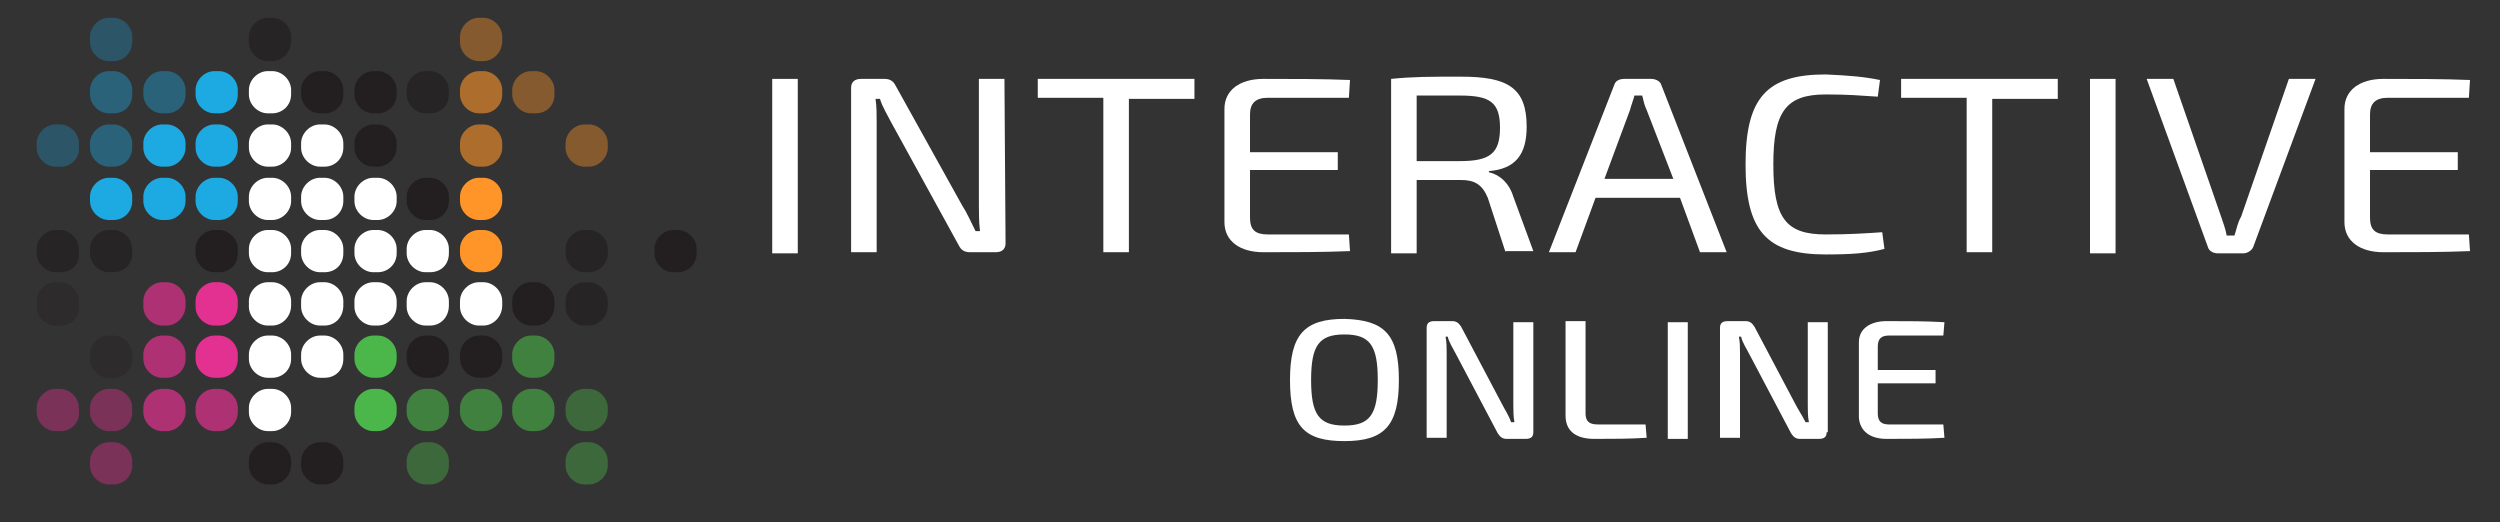 <?xml version="1.0" encoding="utf-8"?>
<!-- Generator: Adobe Illustrator 22.0.1, SVG Export Plug-In . SVG Version: 6.00 Build 0)  -->
<svg version="1.1" id="Layer_1" xmlns="http://www.w3.org/2000/svg" xmlns:xlink="http://www.w3.org/1999/xlink" x="0px" y="0px"
	 viewBox="0 0 225 47" style="enable-background:new 0 0 225 47;" xml:space="preserve">
<rect x="0" y="0" width="225" height="47" fill="#333333" stroke="none"/>
<style type="text/css">
	.st0{opacity:0.6;fill:#4BB649;}
	.st1{fill:#4BB649;}
	.st2{opacity:0.4;fill:#4BB649;}
	.st3{fill:#E33191;}
	.st4{opacity:0.7;fill:#E33191;}
	.st5{opacity:0.4;fill:#E33191;}
	.st6{fill:#FFFFFF;}
	.st7{fill:#FF9428;}
	.st8{opacity:0.4;fill:#FF9428;}
	.st9{opacity:0.6;fill:#FF9428;}
	.st10{fill:#231F20;}
	.st11{opacity:0.7;fill:#231F20;}
	.st12{opacity:0.4;fill:#231F20;}
	.st13{fill:#1DA9E1;}
	.st14{opacity:0.4;fill:#1DA9E1;}
	.st15{opacity:0.3;fill:#1DA9E1;}
</style>
<g>
	<g>
		<g>
			<path class="st0" d="M48.2,34h-0.4c-0.9,0-1.7-0.8-1.7-1.7v-0.4c0-0.9,0.8-1.7,1.7-1.7h0.4c0.9,0,1.7,0.8,1.7,1.7v0.4
				C49.9,33.3,49.2,34,48.2,34z"/>
			<path class="st1" d="M34,34h-0.4c-0.9,0-1.7-0.8-1.7-1.7v-0.4c0-0.9,0.8-1.7,1.7-1.7H34c0.9,0,1.7,0.8,1.7,1.7v0.4
				C35.7,33.3,34.9,34,34,34z"/>
			<path class="st0" d="M48.2,38.8h-0.4c-0.9,0-1.7-0.8-1.7-1.7v-0.4c0-0.9,0.8-1.7,1.7-1.7h0.4c0.9,0,1.7,0.8,1.7,1.7v0.4
				C49.9,38,49.2,38.8,48.2,38.8z"/>
			<path class="st2" d="M53,38.8h-0.4c-0.9,0-1.7-0.8-1.7-1.7v-0.4c0-0.9,0.8-1.7,1.7-1.7H53c0.9,0,1.7,0.8,1.7,1.7v0.4
				C54.7,38,53.9,38.8,53,38.8z"/>
			<path class="st0" d="M43.5,38.8h-0.4c-0.9,0-1.7-0.8-1.7-1.7v-0.4c0-0.9,0.8-1.7,1.7-1.7h0.4c0.9,0,1.7,0.8,1.7,1.7v0.4
				C45.2,38,44.4,38.8,43.5,38.8z"/>
			<path class="st0" d="M38.7,38.8h-0.4c-0.9,0-1.7-0.8-1.7-1.7v-0.4c0-0.9,0.8-1.7,1.7-1.7h0.4c0.9,0,1.7,0.8,1.7,1.7v0.4
				C40.4,38,39.7,38.8,38.7,38.8z"/>
			<path class="st1" d="M34,38.8h-0.4c-0.9,0-1.7-0.8-1.7-1.7v-0.4c0-0.9,0.8-1.7,1.7-1.7H34c0.9,0,1.7,0.8,1.7,1.7v0.4
				C35.7,38,34.9,38.8,34,38.8z"/>
			<path class="st2" d="M53,43.6h-0.4c-0.9,0-1.7-0.8-1.7-1.7v-0.4c0-0.9,0.8-1.7,1.7-1.7H53c0.9,0,1.7,0.8,1.7,1.7v0.4
				C54.7,42.8,53.9,43.6,53,43.6z"/>
			<path class="st2" d="M38.7,43.6h-0.4c-0.9,0-1.7-0.8-1.7-1.7v-0.4c0-0.9,0.8-1.7,1.7-1.7h0.4c0.9,0,1.7,0.8,1.7,1.7v0.4
				C40.4,42.8,39.7,43.6,38.7,43.6z"/>
		</g>
		<g>
			<path class="st3" d="M19.7,29.3h-0.4c-0.9,0-1.7-0.8-1.7-1.7v-0.5c0-0.9,0.8-1.7,1.7-1.7h0.4c0.9,0,1.7,0.8,1.7,1.7v0.4
				C21.4,28.5,20.7,29.3,19.7,29.3z"/>
			<path class="st4" d="M15,29.3h-0.4c-0.9,0-1.7-0.8-1.7-1.7v-0.5c0-0.9,0.8-1.7,1.7-1.7H15c0.9,0,1.7,0.8,1.7,1.7v0.4
				C16.7,28.5,15.9,29.3,15,29.3z"/>
			<path class="st3" d="M19.7,34h-0.4c-0.9,0-1.7-0.8-1.7-1.7v-0.4c0-0.9,0.8-1.7,1.7-1.7h0.4c0.9,0,1.7,0.8,1.7,1.7v0.4
				C21.4,33.3,20.7,34,19.7,34z"/>
			<path class="st4" d="M15,34h-0.4c-0.9,0-1.7-0.8-1.7-1.7v-0.4c0-0.9,0.8-1.7,1.7-1.7H15c0.9,0,1.7,0.8,1.7,1.7v0.4
				C16.7,33.3,15.9,34,15,34z"/>
			<path class="st4" d="M19.7,38.8h-0.4c-0.9,0-1.7-0.8-1.7-1.7v-0.4c0-0.9,0.8-1.7,1.7-1.7h0.4c0.9,0,1.7,0.8,1.7,1.7v0.4
				C21.4,38,20.7,38.8,19.7,38.8z"/>
			<path class="st4" d="M15,38.8h-0.4c-0.9,0-1.7-0.8-1.7-1.7v-0.4c0-0.9,0.8-1.7,1.7-1.7H15c0.9,0,1.7,0.8,1.7,1.7v0.4
				C16.7,38,15.9,38.8,15,38.8z"/>
			<path class="st5" d="M10.2,38.8H9.8c-0.9,0-1.7-0.8-1.7-1.7v-0.4c0-0.9,0.8-1.7,1.7-1.7h0.4c0.9,0,1.7,0.8,1.7,1.7v0.4
				C11.9,38,11.2,38.8,10.2,38.8z"/>
			<path class="st5" d="M5.5,38.8H5c-0.9,0-1.7-0.8-1.7-1.7v-0.4C3.3,35.8,4.1,35,5,35h0.4c0.9,0,1.7,0.8,1.7,1.7v0.4
				C7.2,38,6.4,38.8,5.5,38.8z"/>
			<path class="st5" d="M10.2,43.6H9.8c-0.9,0-1.7-0.8-1.7-1.7v-0.4c0-0.9,0.8-1.7,1.7-1.7h0.4c0.9,0,1.7,0.8,1.7,1.7v0.4
				C11.9,42.8,11.2,43.6,10.2,43.6z"/>
		</g>
		<g>
			<path class="st6" d="M34,19.8h-0.4c-0.9,0-1.7-0.8-1.7-1.7v-0.4c0-0.9,0.8-1.7,1.7-1.7H34c0.9,0,1.7,0.8,1.7,1.7v0.4
				C35.7,19,34.9,19.8,34,19.8z"/>
			<path class="st6" d="M29.2,19.8h-0.4c-0.9,0-1.7-0.8-1.7-1.7v-0.4c0-0.9,0.8-1.7,1.7-1.7h0.4c0.9,0,1.7,0.8,1.7,1.7v0.4
				C30.9,19,30.2,19.8,29.2,19.8z"/>
			<path class="st6" d="M24.5,19.8h-0.4c-0.9,0-1.7-0.8-1.7-1.7v-0.4c0-0.9,0.8-1.7,1.7-1.7h0.4c0.9,0,1.7,0.8,1.7,1.7v0.4
				C26.2,19,25.4,19.8,24.5,19.8z"/>
			<path class="st6" d="M38.7,24.5h-0.4c-0.9,0-1.7-0.8-1.7-1.7v-0.4c0-0.9,0.8-1.7,1.7-1.7h0.4c0.9,0,1.7,0.8,1.7,1.7v0.4
				C40.4,23.8,39.7,24.5,38.7,24.5z"/>
			<path class="st6" d="M34,24.5h-0.4c-0.9,0-1.7-0.8-1.7-1.7v-0.4c0-0.9,0.8-1.7,1.7-1.7H34c0.9,0,1.7,0.8,1.7,1.7v0.4
				C35.7,23.8,34.9,24.5,34,24.5z"/>
			<path class="st6" d="M29.2,24.5h-0.4c-0.9,0-1.7-0.8-1.7-1.7v-0.4c0-0.9,0.8-1.7,1.7-1.7h0.4c0.9,0,1.7,0.8,1.7,1.7v0.4
				C30.9,23.8,30.2,24.5,29.2,24.5z"/>
			<path class="st6" d="M24.5,24.5h-0.4c-0.9,0-1.7-0.8-1.7-1.7v-0.4c0-0.9,0.8-1.7,1.7-1.7h0.4c0.9,0,1.7,0.8,1.7,1.7v0.4
				C26.2,23.8,25.4,24.5,24.5,24.5z"/>
			<path class="st6" d="M43.5,29.3h-0.4c-0.9,0-1.7-0.8-1.7-1.7v-0.5c0-0.9,0.8-1.7,1.7-1.7h0.4c0.9,0,1.7,0.8,1.7,1.7v0.4
				C45.2,28.5,44.4,29.3,43.5,29.3z"/>
			<path class="st6" d="M38.7,29.3h-0.4c-0.9,0-1.7-0.8-1.7-1.7v-0.5c0-0.9,0.8-1.7,1.7-1.7h0.4c0.9,0,1.7,0.8,1.7,1.7v0.4
				C40.4,28.5,39.7,29.3,38.7,29.3z"/>
			<path class="st6" d="M34,29.3h-0.4c-0.9,0-1.7-0.8-1.7-1.7v-0.5c0-0.9,0.8-1.7,1.7-1.7H34c0.9,0,1.7,0.8,1.7,1.7v0.4
				C35.7,28.5,34.9,29.3,34,29.3z"/>
			<path class="st6" d="M29.2,29.3h-0.4c-0.9,0-1.7-0.8-1.7-1.7v-0.5c0-0.9,0.8-1.7,1.7-1.7h0.4c0.9,0,1.7,0.8,1.7,1.7v0.4
				C30.9,28.5,30.2,29.3,29.2,29.3z"/>
			<path class="st6" d="M24.5,29.3h-0.4c-0.9,0-1.7-0.8-1.7-1.7v-0.5c0-0.9,0.8-1.7,1.7-1.7h0.4c0.9,0,1.7,0.8,1.7,1.7v0.4
				C26.2,28.5,25.4,29.3,24.5,29.3z"/>
			<path class="st6" d="M29.2,34h-0.4c-0.9,0-1.7-0.8-1.7-1.7v-0.4c0-0.9,0.8-1.7,1.7-1.7h0.4c0.9,0,1.7,0.8,1.7,1.7v0.4
				C30.9,33.3,30.2,34,29.2,34z"/>
			<path class="st6" d="M24.5,34h-0.4c-0.9,0-1.7-0.8-1.7-1.7v-0.4c0-0.9,0.8-1.7,1.7-1.7h0.4c0.9,0,1.7,0.8,1.7,1.7v0.4
				C26.2,33.3,25.4,34,24.5,34z"/>
			<path class="st6" d="M24.5,38.8h-0.4c-0.9,0-1.7-0.8-1.7-1.7v-0.4c0-0.9,0.8-1.7,1.7-1.7h0.4c0.9,0,1.7,0.8,1.7,1.7v0.4
				C26.2,38,25.4,38.8,24.5,38.8z"/>
			<path class="st6" d="M29.2,15h-0.4c-0.9,0-1.7-0.8-1.7-1.7v-0.4c0-0.9,0.8-1.7,1.7-1.7h0.4c0.9,0,1.7,0.8,1.7,1.7v0.4
				C30.9,14.2,30.2,15,29.2,15z"/>
			<path class="st6" d="M24.5,15h-0.4c-0.9,0-1.7-0.8-1.7-1.7v-0.4c0-0.9,0.8-1.7,1.7-1.7h0.4c0.9,0,1.7,0.8,1.7,1.7v0.4
				C26.2,14.2,25.4,15,24.5,15z"/>
			<path class="st6" d="M24.5,10.2h-0.4c-0.9,0-1.7-0.8-1.7-1.7V8.1c0-0.9,0.8-1.7,1.7-1.7h0.4c0.9,0,1.7,0.8,1.7,1.7v0.4
				C26.2,9.5,25.4,10.2,24.5,10.2z"/>
		</g>
		<g>
			<path class="st7" d="M43.5,19.8h-0.4c-0.9,0-1.7-0.8-1.7-1.7v-0.4c0-0.9,0.8-1.7,1.7-1.7h0.4c0.9,0,1.7,0.8,1.7,1.7v0.4
				C45.2,19,44.4,19.8,43.5,19.8z"/>
			<path class="st7" d="M43.5,24.5h-0.4c-0.9,0-1.7-0.8-1.7-1.7v-0.4c0-0.9,0.8-1.7,1.7-1.7h0.4c0.9,0,1.7,0.8,1.7,1.7v0.4
				C45.2,23.8,44.4,24.5,43.5,24.5z"/>
			<path class="st8" d="M53,15h-0.4c-0.9,0-1.7-0.8-1.7-1.7v-0.4c0-0.9,0.8-1.7,1.7-1.7H53c0.9,0,1.7,0.8,1.7,1.7v0.4
				C54.7,14.2,53.9,15,53,15z"/>
			<path class="st9" d="M43.5,15h-0.4c-0.9,0-1.7-0.8-1.7-1.7v-0.4c0-0.9,0.8-1.7,1.7-1.7h0.4c0.9,0,1.7,0.8,1.7,1.7v0.4
				C45.2,14.2,44.4,15,43.5,15z"/>
			<path class="st8" d="M48.2,10.2h-0.4c-0.9,0-1.7-0.8-1.7-1.7V8.1c0-0.9,0.8-1.7,1.7-1.7h0.4c0.9,0,1.7,0.8,1.7,1.7v0.4
				C49.9,9.5,49.2,10.2,48.2,10.2z"/>
			<path class="st9" d="M43.5,10.2h-0.4c-0.9,0-1.7-0.8-1.7-1.7V8.1c0-0.9,0.8-1.7,1.7-1.7h0.4c0.9,0,1.7,0.8,1.7,1.7v0.4
				C45.2,9.5,44.4,10.2,43.5,10.2z"/>
			<path class="st8" d="M43.5,5.5h-0.4c-0.9,0-1.7-0.8-1.7-1.7V3.3c0-0.9,0.8-1.7,1.7-1.7h0.4c0.9,0,1.7,0.8,1.7,1.7v0.4
				C45.2,4.7,44.4,5.5,43.5,5.5z"/>
		</g>
		<g>
			<path class="st10" d="M38.7,19.8h-0.4c-0.9,0-1.7-0.8-1.7-1.7v-0.4c0-0.9,0.8-1.7,1.7-1.7h0.4c0.9,0,1.7,0.8,1.7,1.7v0.4
				C40.4,19,39.7,19.8,38.7,19.8z"/>
			<path class="st11" d="M53,24.5h-0.4c-0.9,0-1.7-0.8-1.7-1.7v-0.4c0-0.9,0.8-1.7,1.7-1.7H53c0.9,0,1.7,0.8,1.7,1.7v0.4
				C54.7,23.8,53.9,24.5,53,24.5z"/>
			<path class="st10" d="M61,24.5h-0.4c-0.9,0-1.7-0.8-1.7-1.7v-0.4c0-0.9,0.8-1.7,1.7-1.7H61c0.9,0,1.7,0.8,1.7,1.7v0.4
				C62.7,23.8,61.9,24.5,61,24.5z"/>
			<path class="st10" d="M19.7,24.5h-0.4c-0.9,0-1.7-0.8-1.7-1.7v-0.4c0-0.9,0.8-1.7,1.7-1.7h0.4c0.9,0,1.7,0.8,1.7,1.7v0.4
				C21.4,23.8,20.7,24.5,19.7,24.5z"/>
			<path class="st11" d="M10.2,24.5H9.8c-0.9,0-1.7-0.8-1.7-1.7v-0.4c0-0.9,0.8-1.7,1.7-1.7h0.4c0.9,0,1.7,0.8,1.7,1.7v0.4
				C11.9,23.8,11.2,24.5,10.2,24.5z"/>
			<path class="st11" d="M5.5,24.5H5c-0.9,0-1.7-0.8-1.7-1.7v-0.4c0-0.9,0.8-1.7,1.7-1.7h0.4c0.9,0,1.7,0.8,1.7,1.7v0.4
				C7.2,23.8,6.4,24.5,5.5,24.5z"/>
			<path class="st10" d="M48.2,29.3h-0.4c-0.9,0-1.7-0.8-1.7-1.7v-0.5c0-0.9,0.8-1.7,1.7-1.7h0.4c0.9,0,1.7,0.8,1.7,1.7v0.4
				C49.9,28.5,49.2,29.3,48.2,29.3z"/>
			<path class="st11" d="M53,29.3h-0.4c-0.9,0-1.7-0.8-1.7-1.7v-0.5c0-0.9,0.8-1.7,1.7-1.7H53c0.9,0,1.7,0.8,1.7,1.7v0.4
				C54.7,28.5,53.9,29.3,53,29.3z"/>
			<path class="st12" d="M5.5,29.3H5c-0.9,0-1.7-0.8-1.7-1.7v-0.5c0-0.9,0.8-1.7,1.7-1.7h0.4c0.9,0,1.7,0.8,1.7,1.7v0.4
				C7.2,28.5,6.4,29.3,5.5,29.3z"/>
			<path class="st10" d="M43.5,34h-0.4c-0.9,0-1.7-0.8-1.7-1.7v-0.4c0-0.9,0.8-1.7,1.7-1.7h0.4c0.9,0,1.7,0.8,1.7,1.7v0.4
				C45.2,33.3,44.4,34,43.5,34z"/>
			<path class="st10" d="M38.7,34h-0.4c-0.9,0-1.7-0.8-1.7-1.7v-0.4c0-0.9,0.8-1.7,1.7-1.7h0.4c0.9,0,1.7,0.8,1.7,1.7v0.4
				C40.4,33.3,39.7,34,38.7,34z"/>
			<path class="st12" d="M10.2,34H9.8c-0.9,0-1.7-0.8-1.7-1.7v-0.4c0-0.9,0.8-1.7,1.7-1.7h0.4c0.9,0,1.7,0.8,1.7,1.7v0.4
				C11.9,33.3,11.2,34,10.2,34z"/>
			<path class="st10" d="M29.2,43.6h-0.4c-0.9,0-1.7-0.8-1.7-1.7v-0.4c0-0.9,0.8-1.7,1.7-1.7h0.4c0.9,0,1.7,0.8,1.7,1.7v0.4
				C30.9,42.8,30.2,43.6,29.2,43.6z"/>
			<path class="st10" d="M24.5,43.6h-0.4c-0.9,0-1.7-0.8-1.7-1.7v-0.4c0-0.9,0.8-1.7,1.7-1.7h0.4c0.9,0,1.7,0.8,1.7,1.7v0.4
				C26.2,42.8,25.4,43.6,24.5,43.6z"/>
			<path class="st10" d="M34,15h-0.4c-0.9,0-1.7-0.8-1.7-1.7v-0.4c0-0.9,0.8-1.7,1.7-1.7H34c0.9,0,1.7,0.8,1.7,1.7v0.4
				C35.7,14.2,34.9,15,34,15z"/>
			<path class="st11" d="M38.7,10.2h-0.4c-0.9,0-1.7-0.8-1.7-1.7V8.1c0-0.9,0.8-1.7,1.7-1.7h0.4c0.9,0,1.7,0.8,1.7,1.7v0.4
				C40.4,9.5,39.7,10.2,38.7,10.2z"/>
			<path class="st10" d="M34,10.2h-0.4c-0.9,0-1.7-0.8-1.7-1.7V8.1c0-0.9,0.8-1.7,1.7-1.7H34c0.9,0,1.7,0.8,1.7,1.7v0.4
				C35.7,9.5,34.9,10.2,34,10.2z"/>
			<path class="st10" d="M29.2,10.2h-0.4c-0.9,0-1.7-0.8-1.7-1.7V8.1c0-0.9,0.8-1.7,1.7-1.7h0.4c0.9,0,1.7,0.8,1.7,1.7v0.4
				C30.9,9.5,30.2,10.2,29.2,10.2z"/>
			<path class="st11" d="M24.5,5.5h-0.4c-0.9,0-1.7-0.8-1.7-1.7V3.3c0-0.9,0.8-1.7,1.7-1.7h0.4c0.9,0,1.7,0.8,1.7,1.7v0.4
				C26.2,4.7,25.4,5.5,24.5,5.5z"/>
		</g>
		<g>
			<path class="st13" d="M19.7,19.8h-0.4c-0.9,0-1.7-0.8-1.7-1.7v-0.4c0-0.9,0.8-1.7,1.7-1.7h0.4c0.9,0,1.7,0.8,1.7,1.7v0.4
				C21.4,19,20.7,19.8,19.7,19.8z"/>
			<path class="st13" d="M15,19.8h-0.4c-0.9,0-1.7-0.8-1.7-1.7v-0.4c0-0.9,0.8-1.7,1.7-1.7H15c0.9,0,1.7,0.8,1.7,1.7v0.4
				C16.7,19,15.9,19.8,15,19.8z"/>
			<path class="st13" d="M10.2,19.8H9.8c-0.9,0-1.7-0.8-1.7-1.7v-0.4c0-0.9,0.8-1.7,1.7-1.7h0.4c0.9,0,1.7,0.8,1.7,1.7v0.4
				C11.9,19,11.2,19.8,10.2,19.8z"/>
			<path class="st13" d="M19.7,15h-0.4c-0.9,0-1.7-0.8-1.7-1.7v-0.4c0-0.9,0.8-1.7,1.7-1.7h0.4c0.9,0,1.7,0.8,1.7,1.7v0.4
				C21.4,14.2,20.7,15,19.7,15z"/>
			<path class="st13" d="M15,15h-0.4c-0.9,0-1.7-0.8-1.7-1.7v-0.4c0-0.9,0.8-1.7,1.7-1.7H15c0.9,0,1.7,0.8,1.7,1.7v0.4
				C16.7,14.2,15.9,15,15,15z"/>
			<path class="st14" d="M10.2,15H9.8c-0.9,0-1.7-0.8-1.7-1.7v-0.4c0-0.9,0.8-1.7,1.7-1.7h0.4c0.9,0,1.7,0.8,1.7,1.7v0.4
				C11.9,14.2,11.2,15,10.2,15z"/>
			<path class="st15" d="M5.5,15H5c-0.9,0-1.7-0.8-1.7-1.7v-0.4c0-0.9,0.8-1.7,1.7-1.7h0.4c0.9,0,1.7,0.8,1.7,1.7v0.4
				C7.2,14.2,6.4,15,5.5,15z"/>
			<path class="st13" d="M19.7,10.2h-0.4c-0.9,0-1.7-0.8-1.7-1.7V8.1c0-0.9,0.8-1.7,1.7-1.7h0.4c0.9,0,1.7,0.8,1.7,1.7v0.4
				C21.4,9.5,20.7,10.2,19.7,10.2z"/>
			<path class="st14" d="M15,10.2h-0.4c-0.9,0-1.7-0.8-1.7-1.7V8.1c0-0.9,0.8-1.7,1.7-1.7H15c0.9,0,1.7,0.8,1.7,1.7v0.4
				C16.7,9.5,15.9,10.2,15,10.2z"/>
			<path class="st14" d="M10.2,10.2H9.8c-0.9,0-1.7-0.8-1.7-1.7V8.1c0-0.9,0.8-1.7,1.7-1.7h0.4c0.9,0,1.7,0.8,1.7,1.7v0.4
				C11.9,9.5,11.2,10.2,10.2,10.2z"/>
			<path class="st15" d="M10.2,5.5H9.8c-0.9,0-1.7-0.8-1.7-1.7V3.3c0-0.9,0.8-1.7,1.7-1.7h0.4c0.9,0,1.7,0.8,1.7,1.7v0.4
				C11.9,4.7,11.2,5.5,10.2,5.5z"/>
		</g>
	</g>
	<g>
		<g>
			<path class="st6" d="M69.5,22.7V7.1h2.3v15.7h-2.3V22.7z"/>
			<path class="st6" d="M90.5,21.9c0,0.5-0.3,0.8-0.9,0.8h-2.3c-0.5,0-0.8-0.2-1-0.6L80.2,11c-0.3-0.6-0.8-1.4-1-2.1h-0.4
				c0.1,0.7,0.1,1.4,0.1,2.1v11.7h-2.3V7.9c0-0.5,0.3-0.8,0.9-0.8h2.1c0.5,0,0.8,0.2,1,0.6l6,10.8c0.4,0.6,0.8,1.5,1.2,2.3h0.4
				c-0.1-0.8-0.1-1.6-0.1-2.4V7.1h2.3L90.5,21.9L90.5,21.9z"/>
			<path class="st6" d="M101.6,8.8v13.9h-2.3V8.8h-5.9V7.1h14.1v1.8h-5.9V8.8z"/>
			<path class="st6" d="M121.5,22.6c-2.4,0.1-5.2,0.1-7.8,0.1c-2.1,0-3.5-1-3.5-2.7V9.8c0-1.7,1.4-2.7,3.5-2.7c2.6,0,5.4,0,7.8,0.1
				l-0.1,1.6h-7.3c-1.1,0-1.6,0.5-1.6,1.5v3.4h7.9v1.6h-7.9v4.3c0,1.1,0.5,1.5,1.6,1.5h7.3L121.5,22.6z"/>
			<path class="st6" d="M135.5,22.7l-1.6-4.9c-0.5-1.2-1.2-1.6-2.4-1.6c-1.7,0-3,0-4,0v6.6h-2.3V7.1c2-0.2,3.4-0.2,6.3-0.2
				c4.2,0,5.9,1,5.9,4.5c0,2.5-1,3.8-3.4,4v0.1c0.9,0.2,1.8,0.9,2.2,2.2l1.8,4.9h-2.5V22.7z M131.4,14.5c2.7,0,3.6-0.7,3.6-3
				s-0.9-2.9-3.6-2.9c-1.6,0-2.9,0-3.9,0v5.9H131.4z"/>
			<path class="st6" d="M143.6,17.8l-1.8,4.9h-2.4l5.9-15.1c0.1-0.3,0.4-0.5,0.9-0.5h2.4c0.4,0,0.8,0.2,0.9,0.5l5.9,15.1H153
				l-1.8-4.9H143.6z M148.2,9.9c-0.2-0.4-0.3-0.9-0.4-1.3h-0.7c-0.1,0.4-0.3,0.9-0.4,1.3l-2.3,6.2h6.2L148.2,9.9z"/>
			<path class="st6" d="M169.2,7.2L169,8.7c-1.6-0.1-2.6-0.2-4.7-0.2c-3.6,0-4.7,1.6-4.7,6.3c0,4.8,1.1,6.3,4.7,6.3
				c2.2,0,3.6-0.1,5.1-0.2l0.2,1.5c-1.5,0.4-3,0.5-5.3,0.5c-5.3,0-7.2-2.1-7.2-8.1s1.9-8.1,7.2-8.1C166.5,6.8,167.7,6.9,169.2,7.2z"
				/>
			<path class="st6" d="M179.3,8.8v13.9H177V8.8h-5.9V7.1h14.1v1.8h-5.9V8.8z"/>
			<path class="st6" d="M188.1,22.7V7.1h2.3v15.7h-2.3V22.7z"/>
			<path class="st6" d="M202.8,22.2c-0.1,0.3-0.5,0.6-0.9,0.6h-2.3c-0.4,0-0.8-0.2-0.9-0.6l-5.5-15.1h2.4l4.3,12.4
				c0.2,0.6,0.4,1.1,0.5,1.7h0.7c0.2-0.6,0.3-1.2,0.6-1.7L206,7.1h2.4L202.8,22.2z"/>
			<path class="st6" d="M222.3,22.6c-2.4,0.1-5.2,0.1-7.8,0.1c-2.1,0-3.5-1-3.5-2.7V9.8c0-1.7,1.4-2.7,3.5-2.7c2.6,0,5.4,0,7.8,0.1
				l-0.1,1.6h-7.3c-1.1,0-1.6,0.5-1.6,1.5v3.4h7.9v1.6h-7.9v4.3c0,1.1,0.5,1.5,1.6,1.5h7.3L222.3,22.6z"/>
		</g>
	</g>
	<g>
		<g>
			<path class="st6" d="M125.9,34.2c0,4.1-1.3,5.5-4.9,5.5s-4.9-1.3-4.9-5.5c0-4.1,1.3-5.5,4.9-5.5
				C124.6,28.8,125.9,30.1,125.9,34.2z M118,34.2c0,3.1,0.7,4.1,3,4.1s3-1,3-4.1s-0.7-4.1-3-4.1C118.7,30.1,118,31.1,118,34.2z"/>
			<path class="st6" d="M138,38.9c0,0.4-0.2,0.6-0.7,0.6h-1.7c-0.4,0-0.6-0.2-0.8-0.5l-3.8-7.2c-0.2-0.4-0.6-1-0.7-1.5h-0.2
				c0.1,0.5,0.1,1,0.1,1.5v7.6h-1.8v-9.9c0-0.4,0.2-0.6,0.7-0.6h1.6c0.4,0,0.6,0.2,0.8,0.5l3.7,7c0.2,0.4,0.6,1,0.8,1.6h0.3
				c-0.1-0.5-0.1-1.1-0.1-1.6V29h1.8L138,38.9L138,38.9z"/>
			<path class="st6" d="M142.7,37.2c0,0.7,0.3,1,1.1,1h4.3l0.1,1.2c-1.5,0.1-3.1,0.1-4.7,0.1c-1.9,0-2.6-0.9-2.6-2.1v-8.5h1.8
				L142.7,37.2L142.7,37.2z"/>
			<path class="st6" d="M150.1,39.5V29h1.8v10.5H150.1z"/>
			<path class="st6" d="M164.4,38.9c0,0.4-0.2,0.6-0.7,0.6H162c-0.4,0-0.6-0.2-0.8-0.5l-3.8-7.2c-0.2-0.4-0.6-1-0.7-1.5h-0.2
				c0.1,0.5,0.1,1,0.1,1.5v7.6h-1.8v-9.9c0-0.4,0.2-0.6,0.7-0.6h1.6c0.4,0,0.6,0.2,0.8,0.5l3.7,7c0.2,0.4,0.6,1,0.9,1.6h0.3
				c-0.1-0.5-0.1-1.1-0.1-1.6V29h1.8v9.9H164.4z"/>
			<path class="st6" d="M175,39.4c-1.6,0.1-3.5,0.1-5.2,0.1c-1.5,0-2.4-0.7-2.5-1.9v-6.8c0-1.2,1-1.9,2.5-1.9c1.8,0,3.6,0,5.2,0.1
				l-0.1,1.2H170c-0.7,0-1,0.3-1,1v2.1h5.2v1.2H169v2.7c0,0.7,0.3,1,1,1h4.9L175,39.4z"/>
		</g>
	</g>
</g>
</svg>
